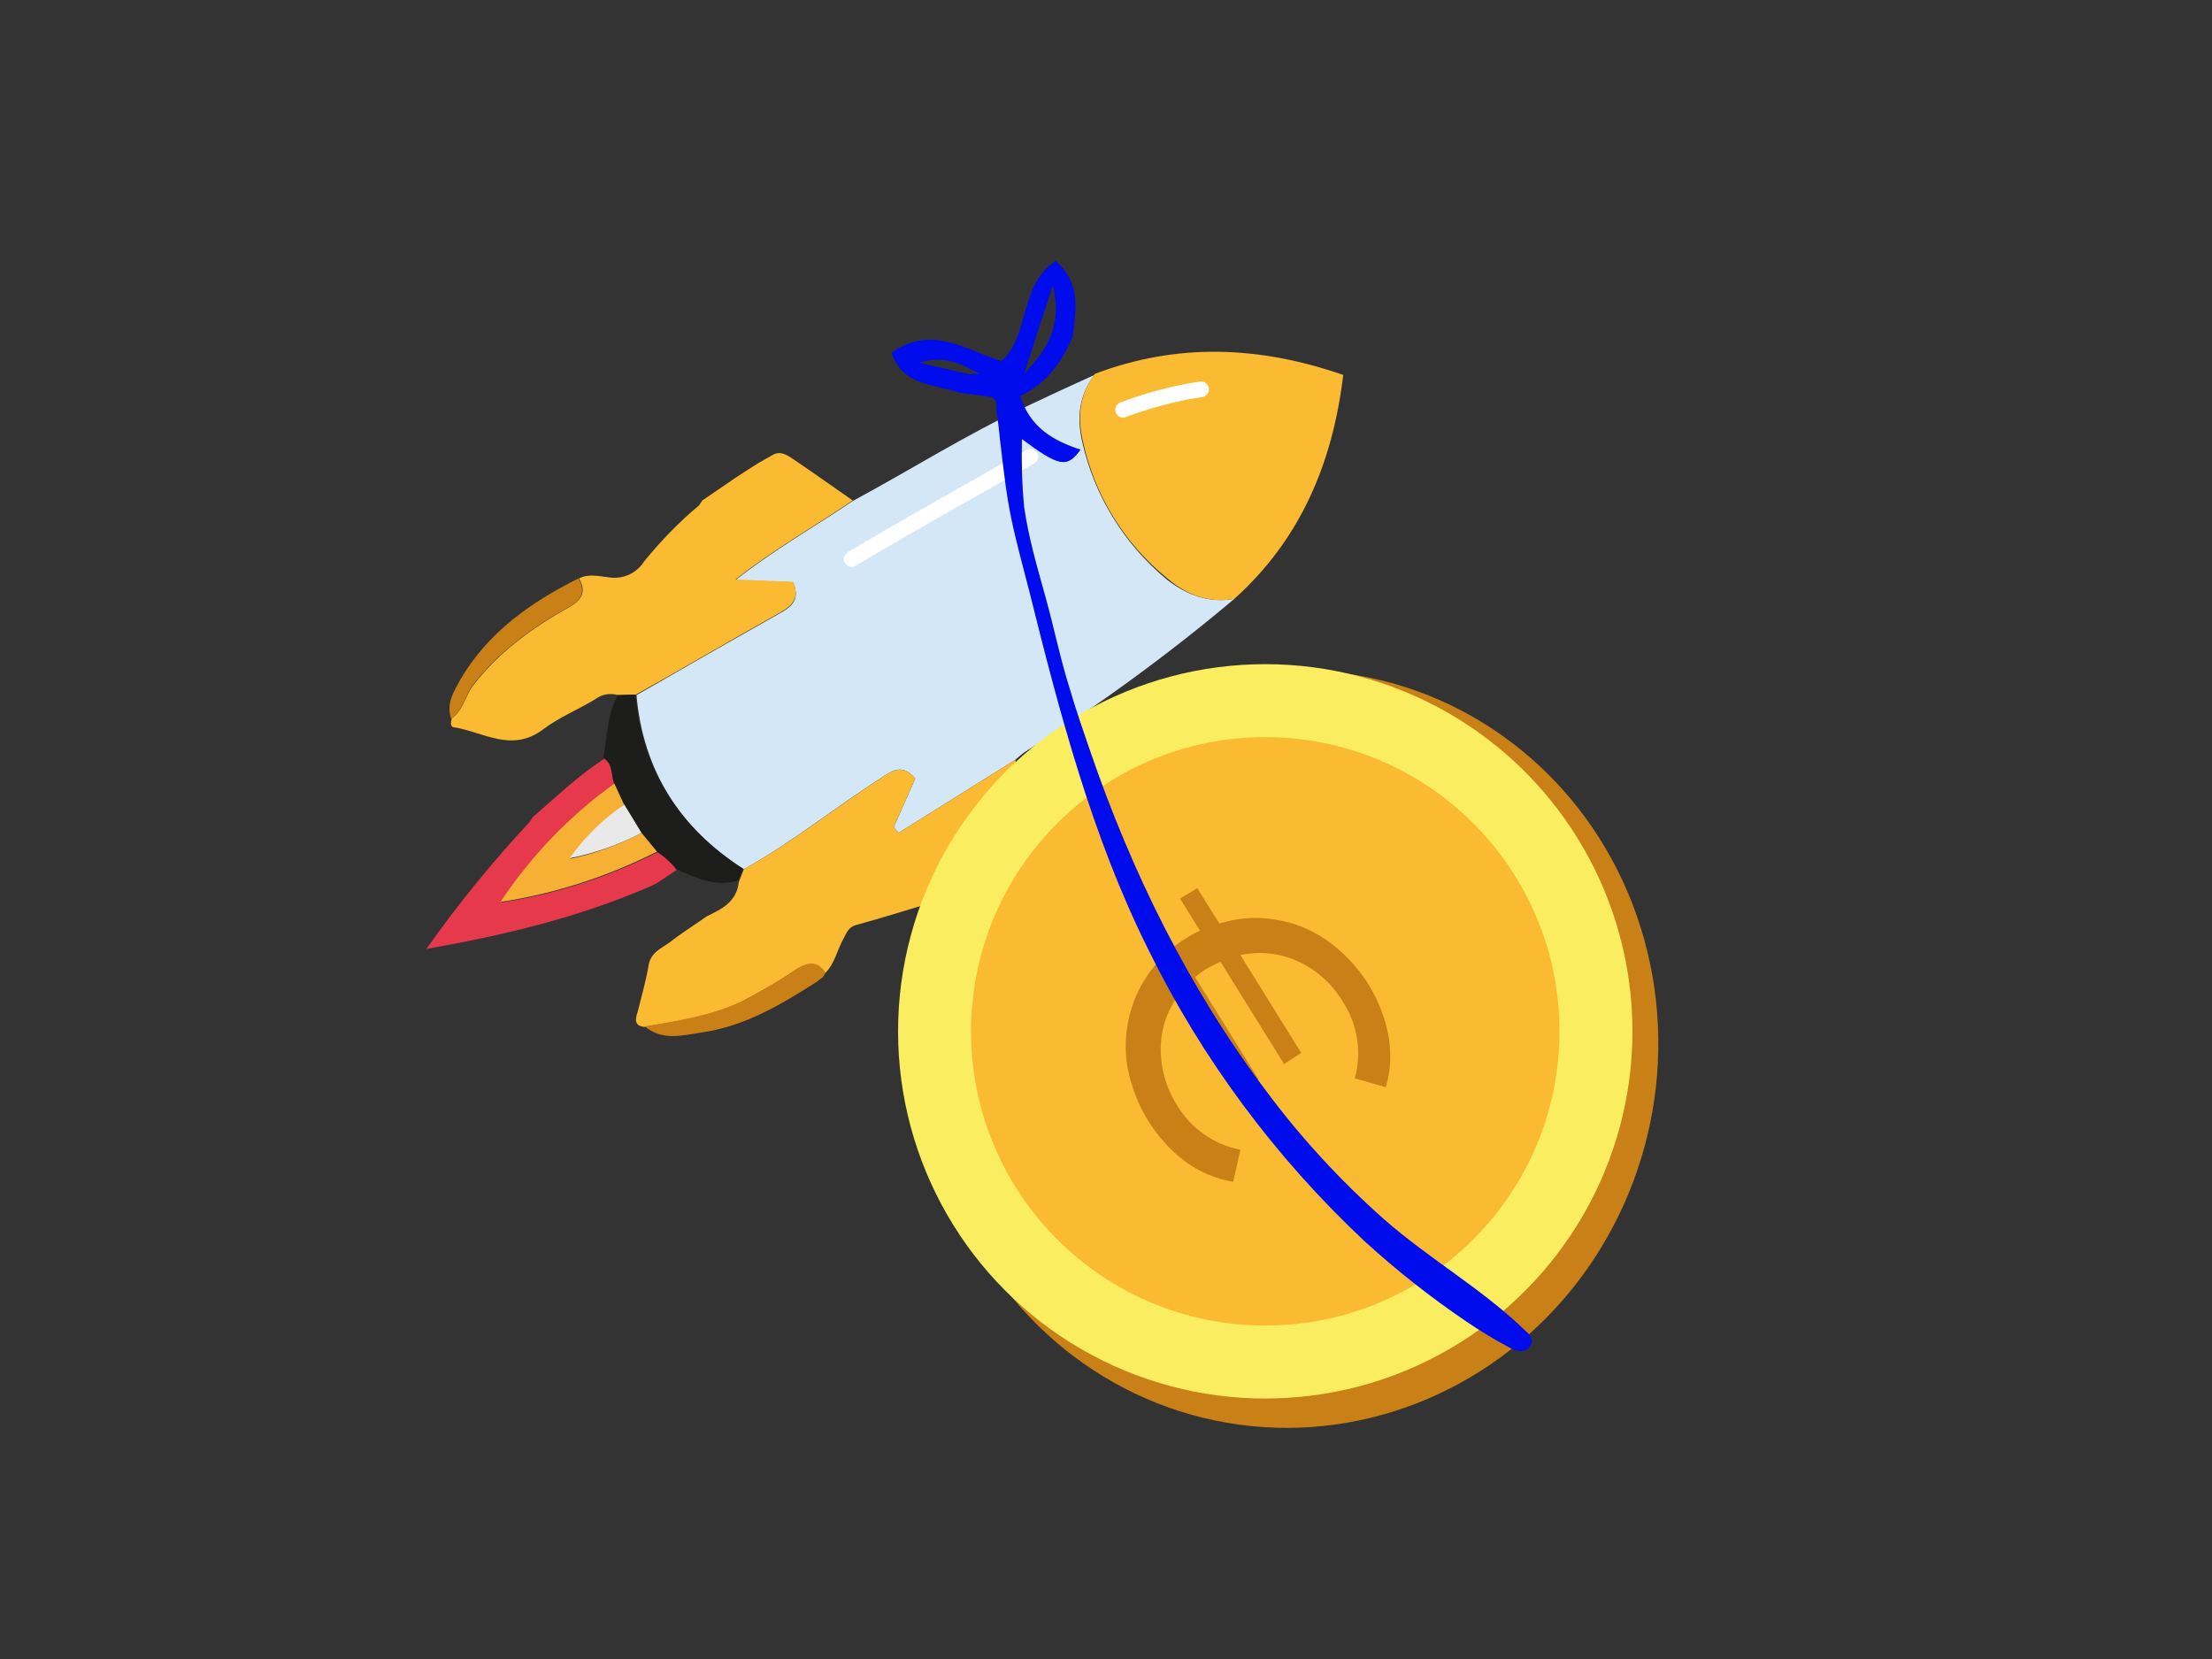 <?xml version="1.0" encoding="utf-8"?>
<!-- Generator: Adobe Illustrator 24.3.0, SVG Export Plug-In . SVG Version: 6.00 Build 0)  -->
<svg version="1.1" id="Layer_1" xmlns="http://www.w3.org/2000/svg" xmlns:xlink="http://www.w3.org/1999/xlink" x="0px" y="0px"
	 viewBox="0 0 400 300" style="enable-background:new 0 0 400 300;" xml:space="preserve">
<rect x="0" y="0" width="400" height="300" fill="#333333" stroke="none"/>
<style type="text/css">
	.st0{fill:none;}
	.st1{fill:#D4E7F7;}
	.st2{fill:#FABA31;}
	.st3{fill:#E6394B;}
	.st4{fill:#C98017;}
	.st5{fill:#1D1D1B;}
	.st6{fill:#F6B033;}
	.st7{fill:#EAE9E9;}
	.st8{fill:none;stroke:#FFFFFF;stroke-width:2.83;stroke-linecap:round;stroke-miterlimit:10;}
	.st9{fill:#FBED60;}
	.st10{fill:#000CEB;}
</style>
<g id="Layer_2_1_">
	<g id="Layer_1-2">
		<rect y="0" class="st0" width="400" height="300"/>
		<path class="st1" d="M223.2,108.3c-12,10.1-24.6,19.3-37.9,27.7c-0.6,0.4-1.1,0.9-1.7,1.4l-21.1,13.2l-0.9-1l3.9-8.8
			c-2-2.4-3.6-1.8-5.6-0.5c-8.6,5.5-16.5,11.9-25.4,16.9c-11.5-7.4-18.2-17.8-19.4-31.5c8.7-5,17.4-10,26.1-14.9
			c2.4-1.3,3.4-2.8,2.2-5.5l-10.4-0.4c7.1-5.6,14.4-9.7,21.2-14.3c10.4-5.6,20.5-12,31.2-17c4.2-2,8.3-3.9,12.5-5.8
			c-2.8,3.7-3.2,7.8-2.2,12.1c2.2,9.8,7.6,18.5,15.3,24.9C214.6,107.6,218.6,109.1,223.2,108.3z"/>
		<path class="st2" d="M223.2,108.3c-4.6,0.8-8.6-0.7-12.1-3.7c-7.8-6.3-13.2-15.1-15.3-24.9c-1-4.3-0.6-8.4,2.2-12.1
			c14.8-5.6,29.6-5.1,44.9,0.2C241,83.7,235.2,97.5,223.2,108.3z"/>
		<path class="st2" d="M134.5,157.2c8.9-5,16.9-11.4,25.4-16.9c2-1.3,3.6-1.9,5.6,0.5l-3.9,8.8l0.9,1l21.1-13.2
			c0.7,4.4,1.3,8.8,2.1,13.2c0.4,1.7-0.4,3.4-2,4.2c-4.4,2.8-8.9,5.4-13.6,7.7l-1.2,0.6c-4.7,1.4-9.4,2.9-14.2,4.2
			c-1.3,0.4-1.6,1.4-2.1,2.3c-1.2,2.1-1.6,4.6-3.4,6.4c-1.5-2.2-3.1-2-5.2-0.7c-3.2,2.2-6.6,4.1-10,5.9c-5.6,2.6-11.5,3.5-17.5,4.5
			c-1.9-0.2-1.6-1.5-1.2-2.7c0.7-2.8,1.5-5.6,2-8.5c0.4-2.3,2.3-3,3.8-4.1c1.8-1.4,3.8-2.7,5.7-4l1-0.7c2.7-1.3,5.4-2.6,5.8-6.2
			L134.5,157.2z"/>
		<path class="st2" d="M154.2,90.5c-6.9,4.7-14.1,8.7-21.2,14.3l10.4,0.4c1.2,2.7,0.1,4.2-2.2,5.5c-8.8,4.9-17.4,10-26.2,14.9
			l-3.2,0.1c-1.4-0.4-2.9-0.2-4.1,0.7c-3.1,1.9-6.6,3.3-9.5,5.5c-5.7,4.3-10.9,0.4-16.2-0.4c-0.6-0.1-0.5-1-0.3-1.6
			c2.1-1.5,2.4-4.1,3.9-6c4.7-6.1,10.7-10.4,17.3-14.1c2.3-1.3,3.2-2.8,1.8-5.2c1.7-0.9,3.6-0.4,5.4-0.2c2.5,0.4,5-0.7,6.4-2.9
			c3-3.7,6.3-7.1,9.9-10.1l0.6-0.9l6-4.1l2.3-1.5l1.9-1.2l2.3-1.3c1.5-1,2.7-0.2,3.9,0.6C147.1,85.5,150.6,88,154.2,90.5z"/>
		<path class="st3" d="M117.1,160.5c-12.6,5.4-25.8,8.6-40,11.1c5.7-8.1,12-15.8,18.7-23l0.6-0.9c4.2-3.6,8.2-7.5,12.9-10.5
			c1.7,1.1,1.4,3,1.9,4.6c-8.1,5.8-15.1,13-20.6,21.4c9.9-1.5,19.4-4.6,28.3-9.1c1.4,0.8,2.5,1.9,3.5,3.2l-3.3,2.2l-0.7,0.4
			L117.1,160.5z"/>
		<path class="st4" d="M116.6,185.6c6-1,11.9-1.9,17.5-4.5c3.4-1.8,6.8-3.7,10-5.9c2.1-1.3,3.7-1.5,5.2,0.7l-0.5,0.8l-1.2,0.9
			c-6.4,4.1-13,8-20.7,9.1C123.5,187.2,119.8,188.3,116.6,185.6z"/>
		<path class="st5" d="M122.3,157.2c-1-1.3-2.2-2.3-3.5-3.2l-2.8-3.4l-3.2-5.1l-1.8-3.9c-0.5-1.6-0.2-3.5-1.9-4.6
			c0.7-3.8,0.7-7.8,2.6-11.3l3.2-0.1c1.3,13.7,7.9,24.1,19.5,31.5l-0.9,2.1C129.5,160.5,126,158.8,122.3,157.2z"/>
		<path class="st4" d="M81.6,130c-1-2.8,0.5-5,1.7-7.2c5-8.5,12.7-13.9,21.3-18.2c1.4,2.4,0.5,4-1.8,5.2c-6.6,3.7-12.6,8-17.3,14.1
			C84.1,125.8,83.7,128.5,81.6,130z"/>
		<path class="st6" d="M116,150.6l2.8,3.4c-8.9,4.5-18.4,7.6-28.3,9.1c5.5-8.3,12.5-15.6,20.6-21.4c0.6,1.3,1.2,2.6,1.8,3.9
			c-3.8,2.6-7.1,5.9-9.8,9.7C107.5,154.4,111.9,152.8,116,150.6z"/>
		<path class="st7" d="M116,150.6c-4.1,2.2-8.5,3.7-13,4.6c2.7-3.8,6-7.1,9.9-9.7L116,150.6z"/>
		<path class="st8" d="M186.3,82.6c0,0-25.5,14.3-32.3,18.5"/>
		<path class="st8" d="M217.2,70.4c-4.8,0.7-9.6,2-14.1,3.7"/>
		
			<ellipse transform="matrix(0.204 -0.979 0.979 0.204 0.183 379.776)" class="st4" cx="233.7" cy="189.8" rx="68.6" ry="66.1"/>
		<circle class="st9" cx="228.8" cy="186.5" r="66.4"/>
		<circle class="st2" cx="228.8" cy="186.5" r="53.2"/>
		<path class="st4" d="M224.3,207.9l-1.3,5.8c-3.1-0.5-6.1-1.8-8.6-3.6c-5.7-4.3-9.4-10.6-10.6-17.6c-0.5-3.4-0.2-6.9,0.8-10.1
			c1-3.3,2.8-6.3,5.1-8.8l-4-6.4l3.1-1.9l3.6,5.8c0.9-0.7,1.7-1.2,2.2-1.5c0.6-0.4,1.3-0.8,2.4-1.3l-3.6-5.8l3.1-1.9l4,6.4
			c3.3-1,6.7-1.3,10.1-0.7c3.4,0.5,6.6,1.8,9.4,3.8c5.8,4.1,9.8,10.3,11.1,17.3c0.5,3.1,0.4,6.2-0.5,9.2L245,195
			c1.3-4.7,0.5-9.8-2.2-13.9c-1.9-3.2-4.8-5.8-8.2-7.3c-3.2-1.5-6.9-1.8-10.3-1.1l11,17.7l-3.1,2l-11.5-18.5
			c-0.8,0.4-1.6,0.8-2.4,1.2c-0.8,0.5-1.5,1-2.2,1.6l11.5,18.5l-3.1,1.9l-11-17.7c-2.2,2.8-3.5,6.2-3.6,9.8
			c-0.1,3.7,0.9,7.4,2.9,10.6C215.3,204,219.5,207,224.3,207.9z"/>
		<path class="st10" d="M276.8,241.8c-0.2-0.4-0.5-0.8-0.9-1.1c-7.8-7.6-17.4-13-25.6-20.2c-7.9-7-15.1-14.8-21.4-23.3
			c-14-18.6-24.3-39.6-31.8-61.5l0,0c-1.3-3.8-2.6-7.5-3.7-11.3c-1.7-5.4-2.8-10.9-4.3-16.3s-3.1-10.8-3.9-16.4
			c-0.4-4.1-0.5-8.2-0.4-12.3c6.7,5,8.2,5.3,10.6,1.9c-5-1.6-9.2-4.1-10.9-9.7c4.8-2.3,7.6-6.2,9.5-10.8c0.5-4.7,1.6-9.5-3.1-13.6
			c-6.7,4.4-4.6,13.4-9.8,18.1c-6.5-2-12.6-6.7-19.9-1.5c2.2,6.2,7.9,5.6,12.2,7.2l6,0.8l0.6,0.6c0.2,0.2,0.2,1.4,0.2,1.8
			c0.1,0.8,0.2,1.5,0.3,2.3c0.2,1.5,0.3,3,0.5,4.4c0.5,4.3,1,8.7,1.9,13s2.1,8.6,3.2,12.9c5.5,22.1,11.3,44.3,21.5,64.8
			c9.7,19.8,23,37.7,39.1,52.8c5.8,5.3,12,10.2,18.5,14.6c2.5,1.7,5,3.2,7.6,4.6c0.7,0.4,1.5,0.7,2.3,0.7c0.8,0,1.6-0.5,1.8-1.3
			C277.1,242.5,277,242.1,276.8,241.8z M190.4,51.6c1.6,6.9-0.5,11-5.2,16C187.1,61.7,188.5,57.3,190.4,51.6z M175.4,67.7l-9.1-2.1
			c3.6-1.2,6.7-0.3,9.6,1.4l1.2,0.5L175.4,67.7z"/>
	</g>
</g>
</svg>
